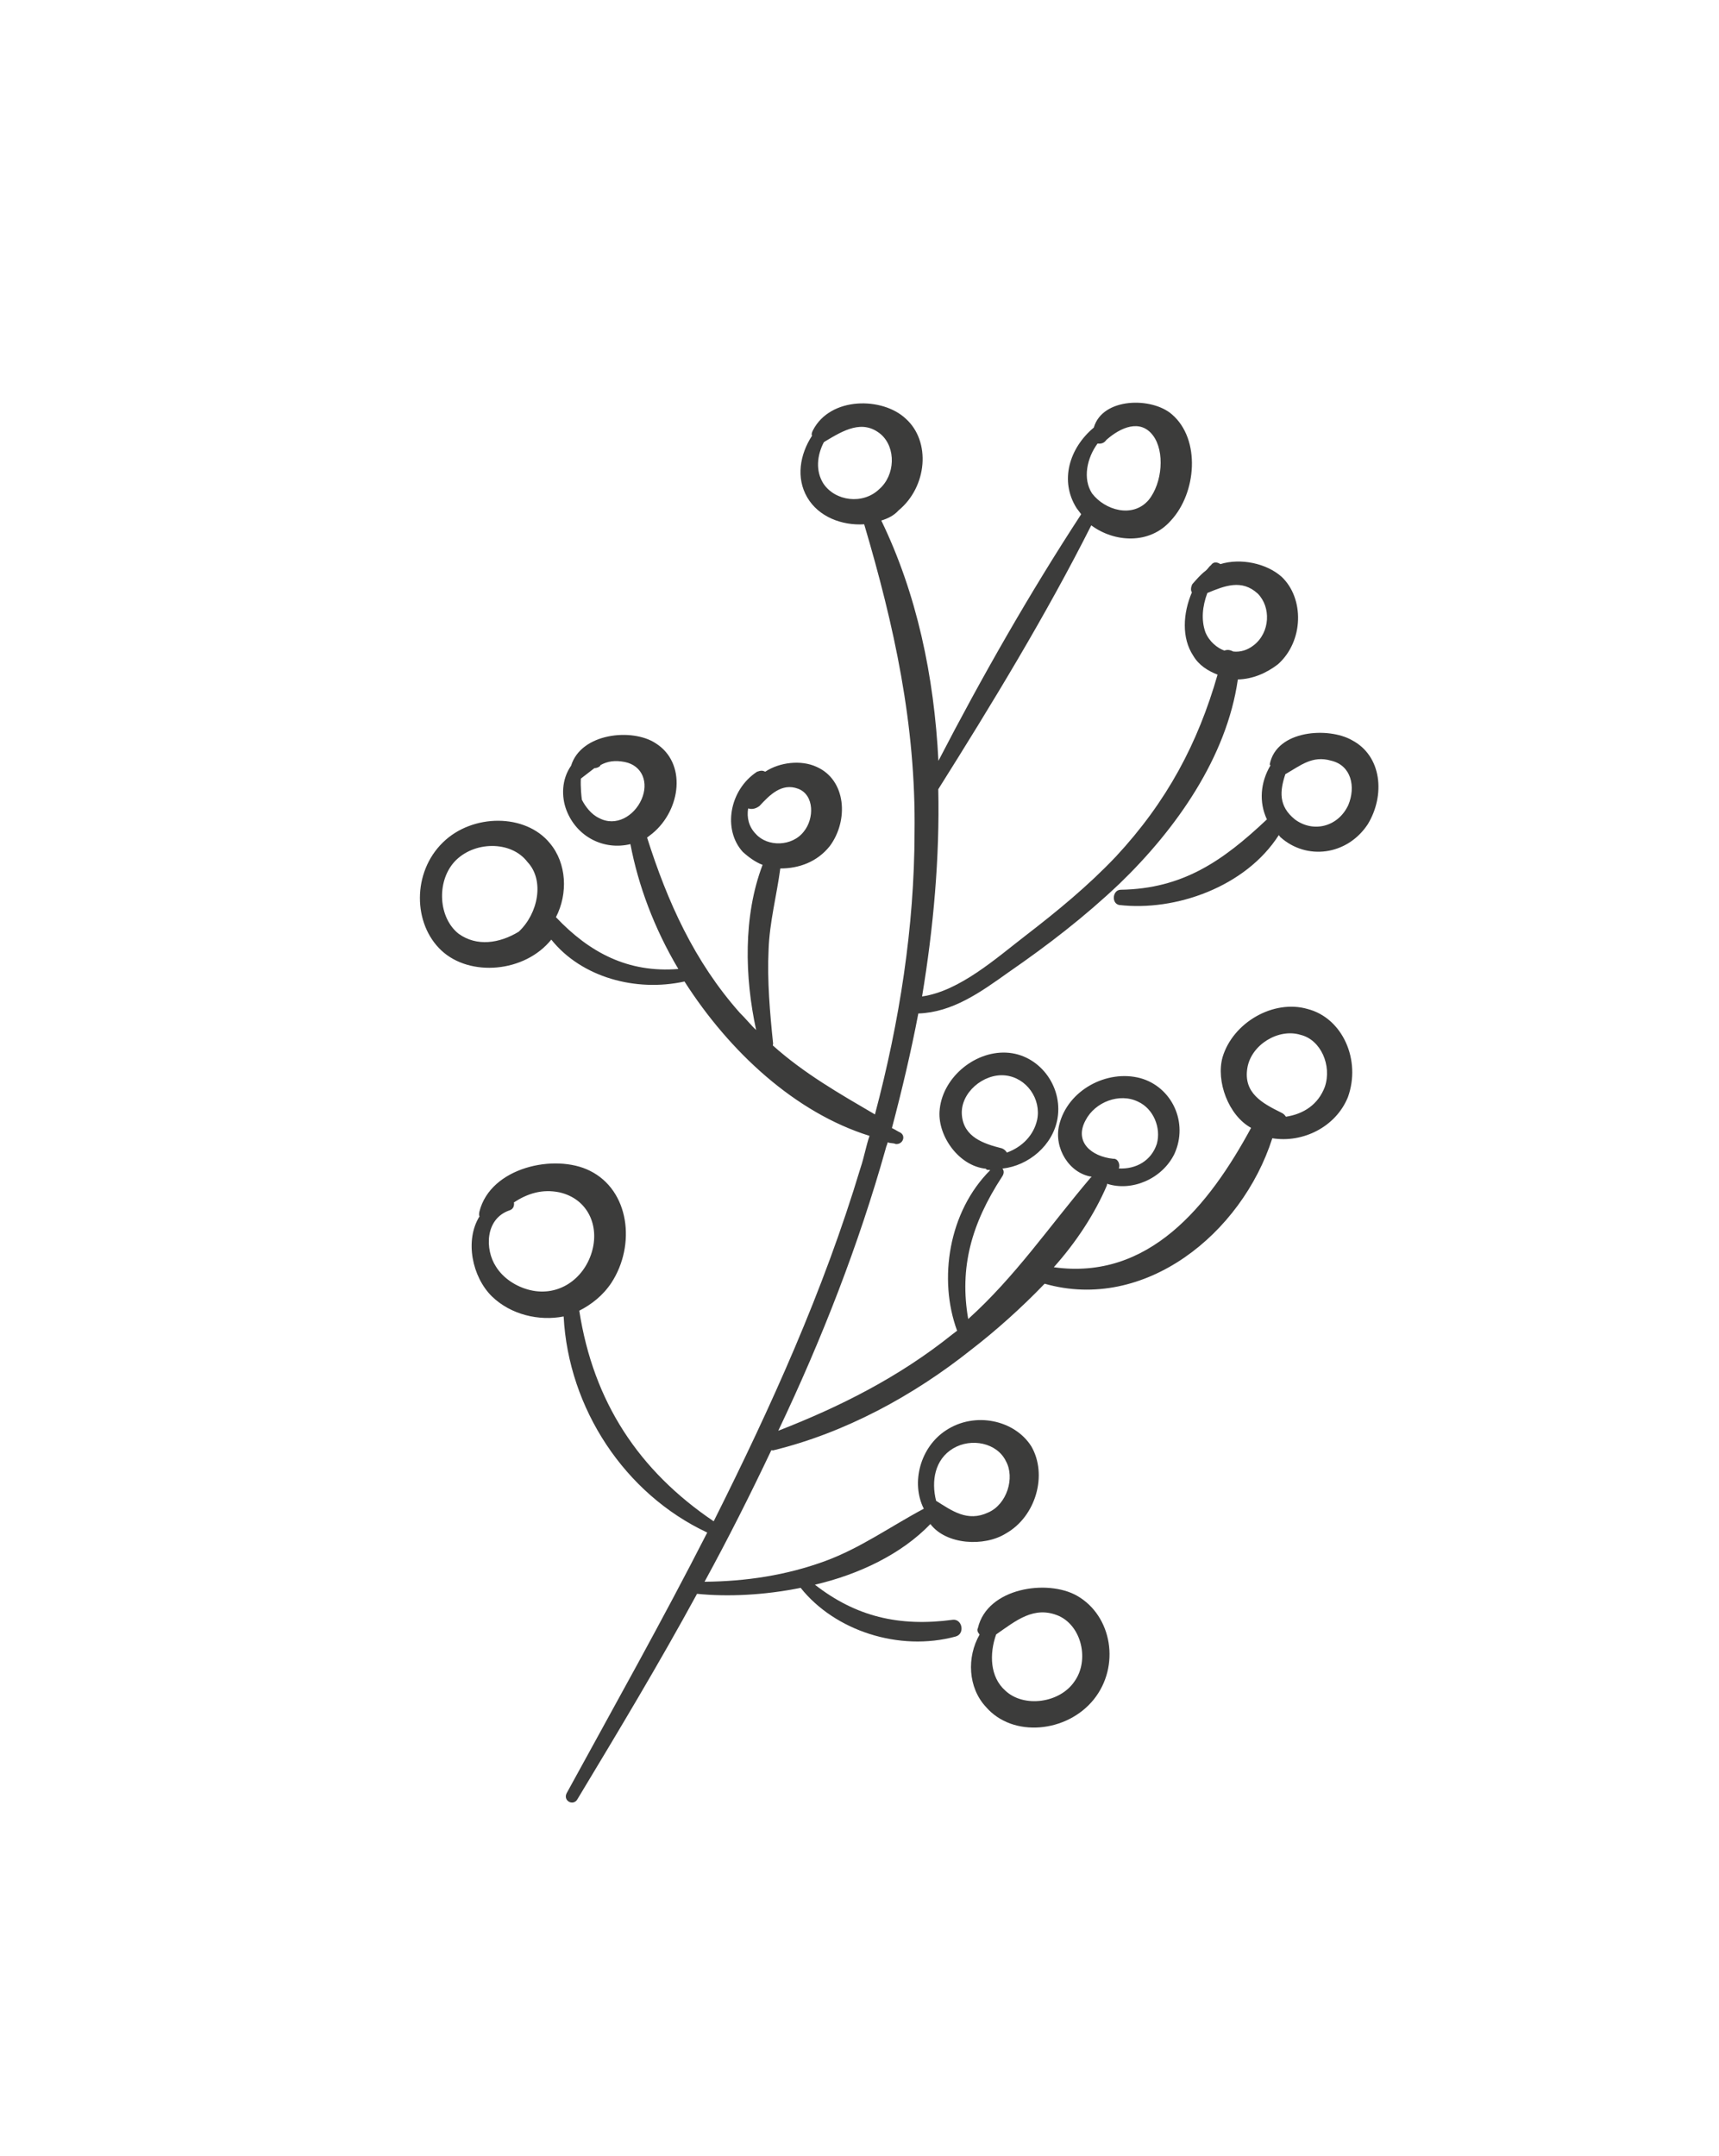 <?xml version="1.0" encoding="UTF-8"?> <svg xmlns="http://www.w3.org/2000/svg" width="63" height="79" viewBox="0 0 63 79" fill="none"> <path d="M47.921 36.972C46.672 36.611 45.186 37.467 44.806 38.738C44.559 39.619 45.021 40.874 45.852 41.328C44.301 44.191 42.1 46.922 38.621 46.435C39.447 45.512 40.123 44.473 40.564 43.443L40.575 43.377C41.466 43.669 42.584 43.212 43.04 42.285C43.568 41.13 42.946 39.825 41.791 39.506C40.569 39.181 39.132 39.941 38.819 41.219C38.61 42.07 39.193 43.002 40.013 43.119C40.013 43.119 40.013 43.119 39.975 43.148C38.428 44.972 37.223 46.763 35.484 48.333C35.159 46.453 35.594 44.853 36.722 43.121C36.81 42.995 36.794 42.893 36.739 42.82C37.696 42.716 38.593 41.968 38.758 40.977C38.956 39.789 38.075 38.626 36.876 38.571C35.676 38.517 34.498 39.538 34.432 40.74C34.383 41.642 35.142 42.725 36.133 42.826C36.133 42.826 36.133 42.826 36.161 42.862C36.227 42.869 36.227 42.869 36.293 42.876C34.763 44.399 34.383 46.878 35.077 48.761C35 48.821 34.962 48.85 34.884 48.909C32.947 50.459 30.785 51.548 28.523 52.427C30.124 49.064 31.472 45.609 32.462 42.084C32.473 42.018 32.523 41.923 32.533 41.857C32.627 41.9 32.732 41.877 32.825 41.92C33.089 41.947 33.21 41.623 32.996 41.501C32.902 41.458 32.781 41.378 32.688 41.335C33.051 39.962 33.386 38.553 33.656 37.137C34.905 37.096 35.934 36.361 36.963 35.626C38.405 34.631 39.753 33.593 41.03 32.38C43.11 30.375 44.959 27.743 45.366 24.897C45.906 24.885 46.412 24.668 46.836 24.341C47.782 23.498 47.809 21.923 46.967 21.132C46.411 20.64 45.47 20.443 44.727 20.67C44.606 20.591 44.474 20.577 44.386 20.703C44.309 20.762 44.259 20.858 44.182 20.917C43.99 21.065 43.863 21.22 43.698 21.405C43.648 21.501 43.627 21.633 43.682 21.705C43.351 22.477 43.302 23.379 43.731 24.027C43.941 24.384 44.276 24.585 44.623 24.721C43.902 27.233 42.774 29.368 40.892 31.392C39.874 32.464 38.746 33.39 37.59 34.28C36.512 35.11 35.169 36.317 33.793 36.513C34.211 34.004 34.442 31.409 34.387 28.92C36.351 25.796 38.337 22.54 39.994 19.25C40.83 19.872 42.124 19.97 42.911 19.076C43.852 18.064 44.011 16.099 42.954 15.187C42.222 14.542 40.406 14.559 40.087 15.668C39.19 16.416 38.821 17.621 39.46 18.625C39.515 18.698 39.57 18.771 39.625 18.843C37.732 21.74 35.977 24.818 34.392 27.88C34.237 24.776 33.599 21.757 32.299 19.074C32.547 18.998 32.767 18.887 32.932 18.702C33.983 17.835 34.126 16.171 33.191 15.338C32.348 14.547 30.439 14.521 29.795 15.765C29.745 15.861 29.734 15.927 29.762 15.963C29.311 16.656 29.168 17.514 29.586 18.228C30.004 18.942 30.858 19.263 31.672 19.212C32.768 22.915 33.572 26.554 33.517 30.51C33.512 33.967 32.968 37.436 32.066 40.836C30.75 40.065 29.462 39.33 28.323 38.308L28.334 38.242C28.218 37.122 28.113 35.937 28.168 34.801C28.201 33.797 28.471 32.784 28.597 31.823C29.268 31.825 29.945 31.591 30.413 31.001C31.107 30.064 31.018 28.578 29.923 28.098C29.361 27.839 28.575 27.927 28.046 28.277C27.953 28.233 27.887 28.227 27.744 28.279C26.725 28.948 26.483 30.401 27.221 31.214C27.425 31.402 27.694 31.598 27.948 31.691C27.232 33.565 27.293 35.82 27.712 37.742C27.508 37.554 27.343 37.336 27.112 37.111C25.444 35.23 24.464 33.049 23.715 30.691C23.792 30.631 23.831 30.602 23.908 30.542C24.959 29.675 25.179 27.952 24.023 27.231C23.175 26.675 21.298 26.854 20.93 28.058C20.578 28.56 20.572 29.197 20.759 29.686C21.134 30.664 22.125 31.167 23.104 30.931C23.39 32.437 23.969 34.006 24.86 35.506C23.022 35.656 21.602 34.907 20.375 33.608C20.82 32.747 20.771 31.634 20.154 30.9C19.262 29.803 17.314 29.806 16.23 30.871C15.107 31.966 15.13 33.848 16.175 34.827C17.221 35.806 19.23 35.64 20.204 34.43C21.316 35.818 23.308 36.356 25.086 35.965C26.738 38.55 29.154 40.776 31.867 41.621C31.735 42.011 31.669 42.407 31.537 42.796C30.184 47.291 28.269 51.528 26.156 55.745C23.41 53.889 21.747 51.37 21.23 48.028C21.67 47.804 22.093 47.478 22.407 47.006C23.31 45.621 23.073 43.616 21.614 42.898C20.343 42.265 17.976 42.764 17.569 44.401C17.558 44.467 17.547 44.533 17.575 44.569C17.024 45.453 17.305 46.791 18.026 47.502C18.72 48.176 19.755 48.416 20.657 48.239C20.834 51.613 22.898 54.743 25.92 56.157C24.274 59.381 22.508 62.525 20.769 65.705C20.621 65.992 21.023 66.201 21.171 65.914C22.657 63.446 24.143 60.979 25.546 58.402C26.669 58.516 28.023 58.452 29.343 58.183C30.593 59.753 32.949 60.529 35.023 59.967C35.376 59.869 35.266 59.321 34.924 59.353C32.932 59.621 31.352 59.226 29.866 58.068C31.473 57.694 33.042 56.947 34.098 55.845C34.676 56.609 36.074 56.684 36.861 56.193C37.973 55.567 38.397 54.032 37.797 52.998C37.185 52.03 35.727 51.714 34.67 52.412C33.729 53.022 33.377 54.329 33.856 55.284C32.64 55.932 31.534 56.727 30.246 57.2C28.815 57.726 27.334 57.946 25.821 57.96C26.69 56.37 27.494 54.773 28.269 53.139L28.335 53.146C30.961 52.506 33.47 51.149 35.6 49.452C36.486 48.77 37.433 47.926 38.285 47.039C41.94 48.081 45.506 45.22 46.629 41.709C47.74 41.889 48.946 41.306 49.397 40.21C49.892 38.851 49.209 37.304 47.921 36.972ZM39.787 41.048C40.134 40.379 41.031 40.033 41.714 40.371C42.275 40.629 42.561 41.33 42.396 41.917C42.193 42.534 41.637 42.847 41.004 42.816C41.064 42.655 40.965 42.443 40.795 42.46C40.002 42.379 39.353 41.843 39.787 41.048ZM35.252 40.857C35.186 40.045 36.044 39.326 36.837 39.406C37.63 39.487 38.169 40.28 38.01 41.036C37.883 41.594 37.476 42.022 36.904 42.233C36.848 42.16 36.821 42.124 36.727 42.081C36.05 41.911 35.318 41.669 35.252 40.857ZM44.177 23.166C44.017 22.713 44.067 22.214 44.248 21.729C44.898 21.459 45.509 21.219 46.092 21.748C46.582 22.235 46.56 23.172 45.944 23.647C45.713 23.825 45.465 23.9 45.201 23.874C45.107 23.831 45.014 23.787 44.871 23.84C44.617 23.747 44.32 23.516 44.177 23.166ZM40.224 16.253C40.357 16.266 40.461 16.243 40.549 16.118C41.061 15.666 41.788 15.337 42.255 15.955C42.696 16.537 42.602 17.702 42.096 18.322C41.513 19.001 40.489 18.696 40.021 18.078C39.674 17.539 39.834 16.784 40.224 16.253ZM30.175 17.717C29.883 17.251 29.944 16.687 30.191 16.208C30.191 16.208 30.191 16.208 30.23 16.179C30.901 15.777 31.611 15.345 32.288 15.918C32.844 16.41 32.811 17.414 32.222 17.925C31.622 18.502 30.604 18.365 30.175 17.717ZM21.954 29.975C21.673 29.846 21.453 29.555 21.326 29.307C21.31 29.205 21.271 28.831 21.288 28.531L21.326 28.501C21.48 28.383 21.634 28.264 21.788 28.145C21.854 28.152 21.997 28.099 22.009 28.034C22.267 27.892 22.542 27.853 22.9 27.922C23.55 28.055 23.781 28.683 23.511 29.294C23.242 29.904 22.57 30.306 21.954 29.975ZM19.01 34.141C18.3 34.572 17.474 34.69 16.814 34.22C16.071 33.641 15.988 32.324 16.648 31.585C17.347 30.817 18.729 30.789 19.334 31.589C19.962 32.257 19.725 33.475 19.01 34.141ZM27.7 30.558C27.441 30.296 27.364 29.953 27.419 29.623C27.578 29.673 27.722 29.62 27.837 29.531C28.206 29.132 28.652 28.674 29.252 28.902C29.852 29.131 29.841 30.003 29.461 30.468C29.032 31.028 28.124 31.037 27.7 30.558ZM19.441 47.276C18.923 47.156 18.439 46.839 18.175 46.409C17.773 45.798 17.762 44.655 18.686 44.346C18.829 44.294 18.851 44.161 18.835 44.059C19.325 43.74 19.858 43.559 20.508 43.692C21.543 43.931 21.983 44.916 21.686 45.892C21.389 46.869 20.475 47.515 19.441 47.276ZM34.929 53.076C35.6 52.675 36.542 52.871 36.866 53.541C37.202 54.146 36.905 55.123 36.217 55.422C35.452 55.781 34.885 55.355 34.307 54.994C34.126 54.27 34.258 53.478 34.929 53.076ZM48.555 39.823C48.313 40.47 47.784 40.819 47.129 40.92C47.074 40.847 47.047 40.811 46.953 40.768C46.271 40.43 45.561 40.056 45.715 39.132C45.858 38.274 46.865 37.671 47.663 37.92C48.406 38.096 48.819 39.044 48.555 39.823Z" fill="#3C3C3B"></path> <path d="M49.545 27.121C48.694 26.636 46.779 26.741 46.534 28.011C46.534 28.011 46.534 28.011 46.561 28.047C46.19 28.673 46.136 29.398 46.431 30.025C44.81 31.554 43.343 32.567 41.074 32.603C40.773 32.606 40.724 33.099 41.014 33.161C43.07 33.403 45.651 32.502 46.867 30.6C46.894 30.636 46.894 30.636 46.922 30.672C47.877 31.532 49.371 31.352 50.13 30.2C50.773 29.137 50.647 27.697 49.545 27.121ZM49.415 29.497C49.049 30.29 48.144 30.53 47.462 30.03C46.845 29.536 46.905 28.978 47.107 28.368C47.658 28.058 48.089 27.67 48.787 27.874C49.524 28.048 49.693 28.828 49.415 29.497Z" fill="#3C3C3B"></path> <path d="M39.472 58.473C38.395 57.859 36.188 58.174 35.84 59.654C35.79 59.75 35.846 59.823 35.901 59.896C35.426 60.723 35.476 61.84 36.133 62.546C37.121 63.691 39.108 63.488 40.085 62.274C41.062 61.059 40.764 59.211 39.472 58.473ZM39.389 61.597C38.849 62.418 37.507 62.585 36.839 61.944C36.282 61.45 36.254 60.605 36.508 59.89C37.231 59.391 37.899 58.819 38.81 59.214C39.654 59.603 39.919 60.842 39.389 61.597Z" fill="#3C3C3B"></path> </svg> 